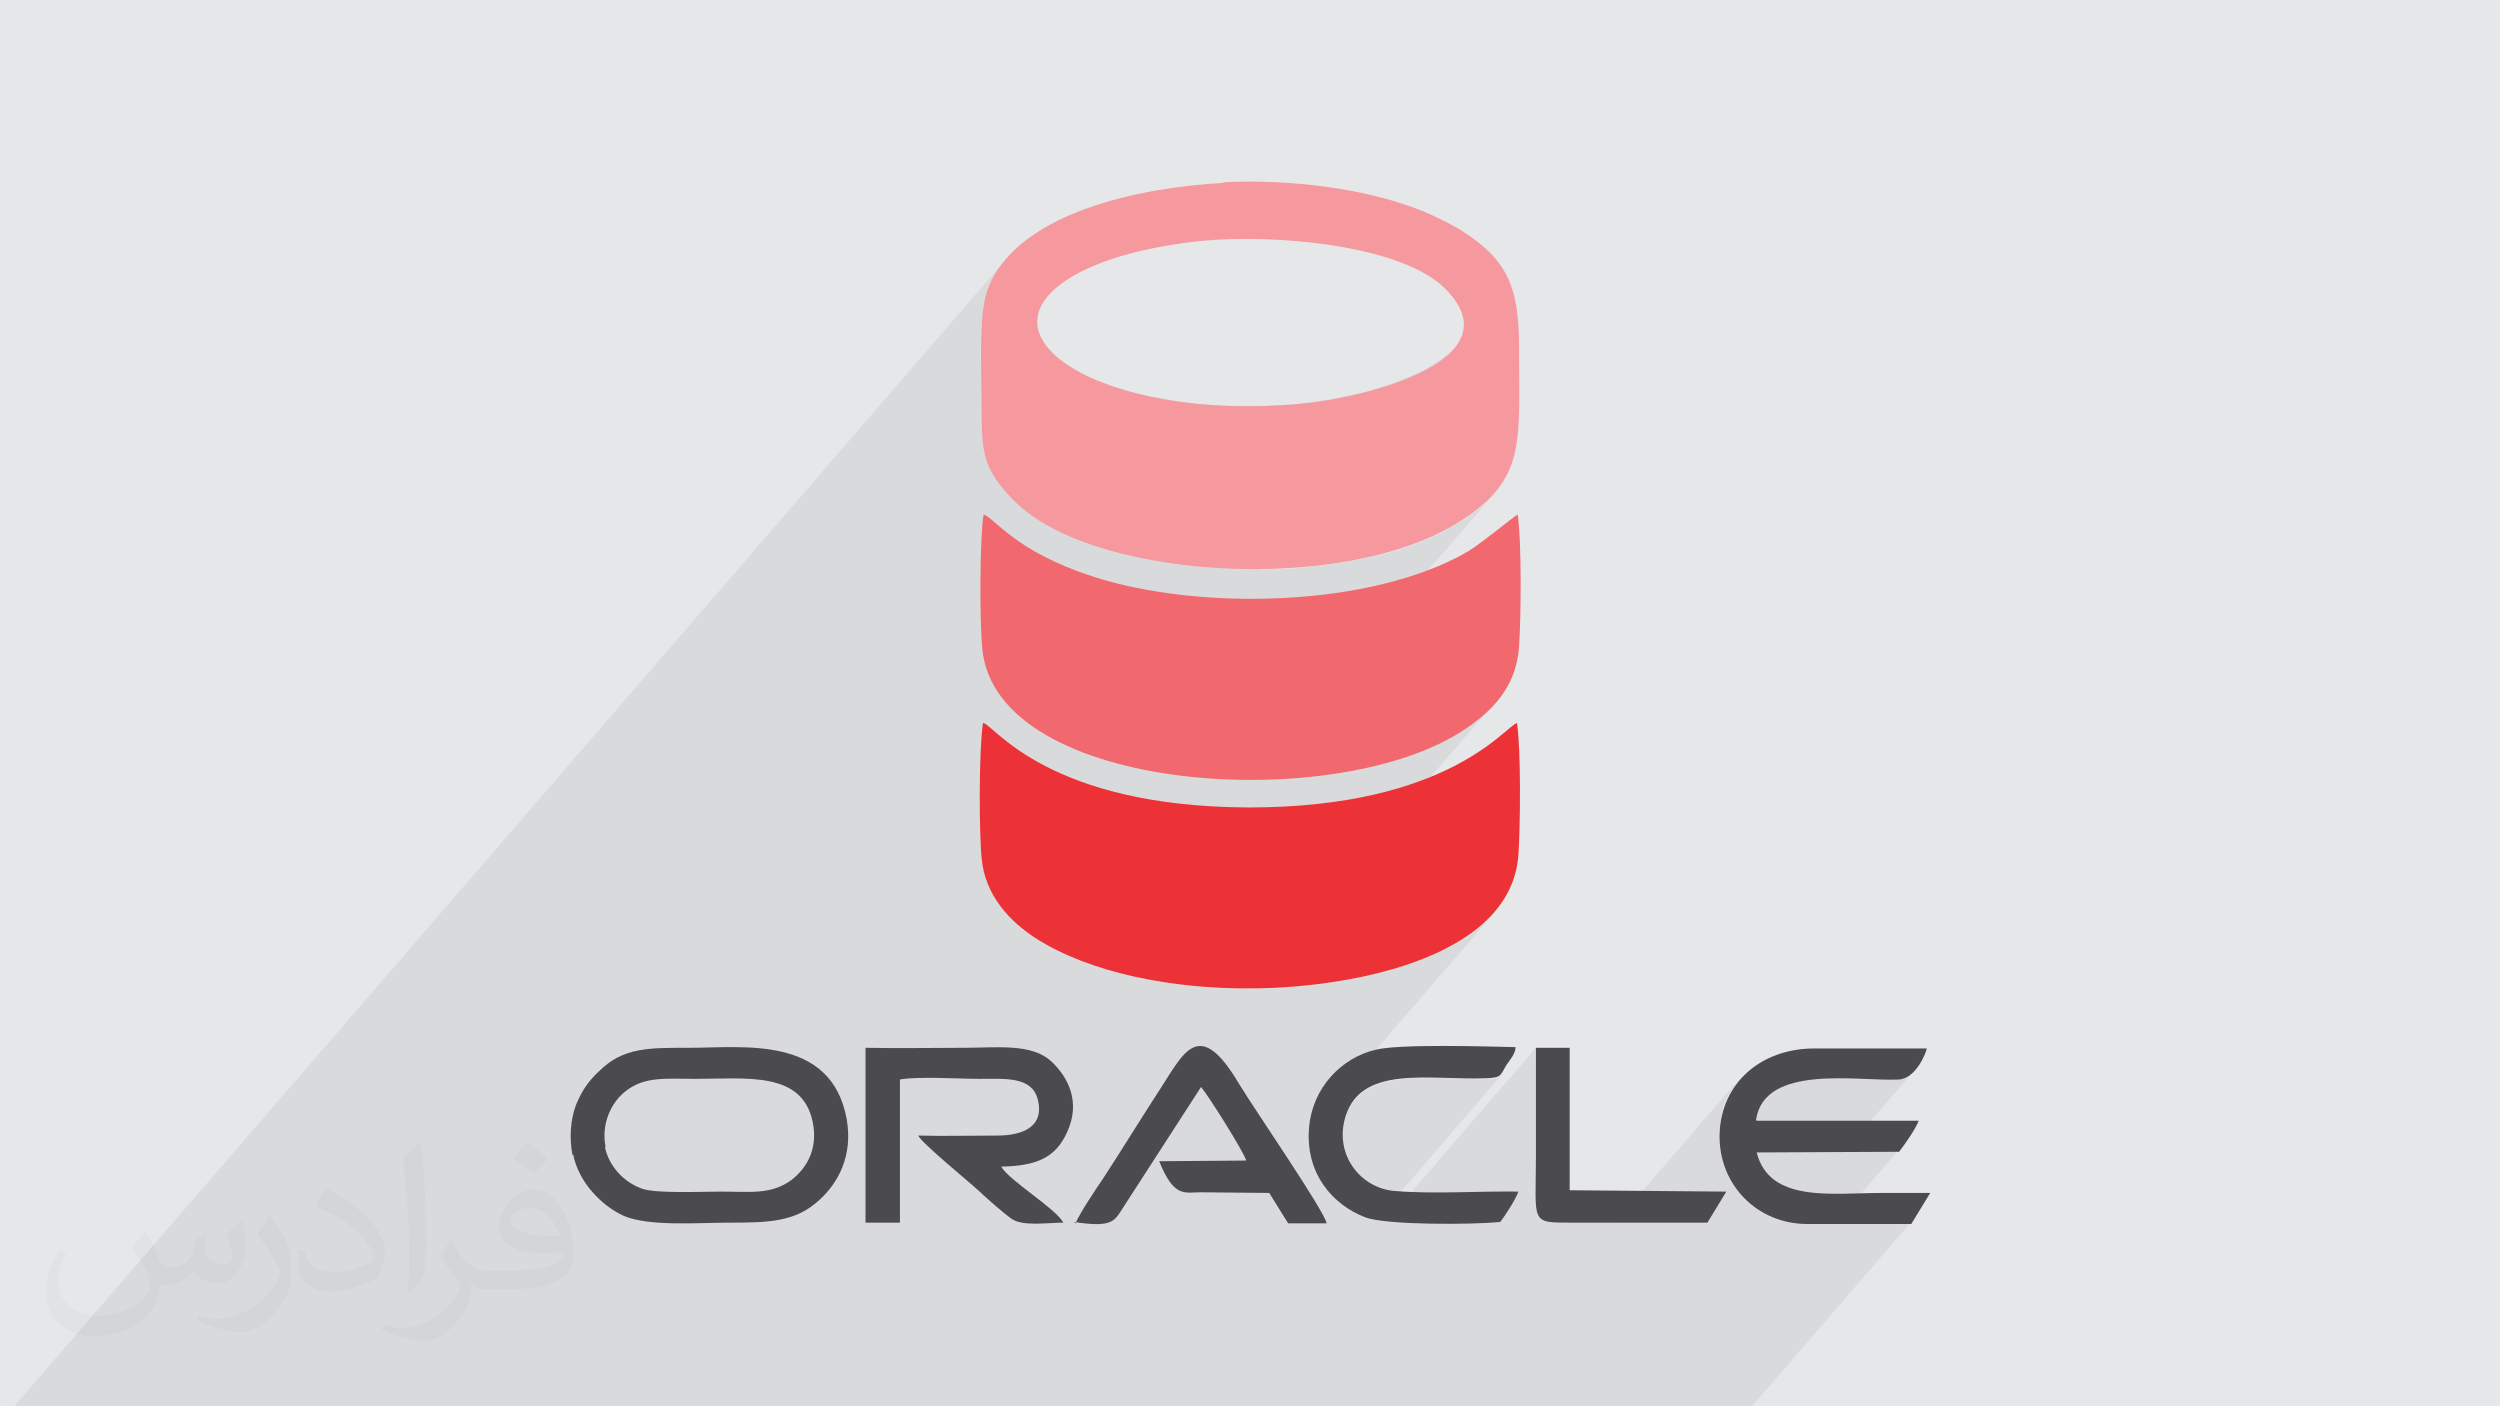 <?xml version="1.0" encoding="UTF-8"?>
<!DOCTYPE svg PUBLIC "-//W3C//DTD SVG 1.1//EN" "http://www.w3.org/Graphics/SVG/1.1/DTD/svg11.dtd">
<!-- Creator: CorelDRAW 2017 -->
<svg xmlns="http://www.w3.org/2000/svg" xml:space="preserve" width="3.703in" height="2.083in" version="1.1" style="shape-rendering:geometricPrecision; text-rendering:geometricPrecision; image-rendering:optimizeQuality; fill-rule:evenodd; clip-rule:evenodd"
viewBox="0 0 3703 2083"
 xmlns:xlink="http://www.w3.org/1999/xlink">
 <defs>
  <style type="text/css">
   <![CDATA[
    .fil2 {fill:#F5999F}
    .fil3 {fill:#F1686E}
    .fil4 {fill:#ED3237}
    .fil5 {fill:#4B4B4D}
    .fil0 {fill:#E6E7E8}
    .fil6 {fill:#373435;fill-opacity:0.031}
    .fil1 {fill:#373435;fill-opacity:0.078}
   ]]>
  </style>
 </defs>
 <g id="Layer_x0020_1">
  <polygon class="fil0" points="0,0 3703,0 3703,2083 0,2083 "/>
  <polygon class="fil1" points="2275,1552 2053,1809 2050,1809 2040,1807 2039,1807 2225,1591 2223,1594 2220,1596 2216,1597 2211,1598 2204,1598 2188,1599 2171,1598 2154,1598 2138,1597 2121,1597 2105,1597 2089,1597 2073,1599 2059,1601 2045,1604 2033,1609 2021,1616 2012,1624 1942,1705 1940,1695 1940,1670 1941,1667 2211,1355 2201,1365 2190,1374 2179,1383 2167,1391 2154,1399 2140,1406 2126,1413 2112,1419 2097,1425 2081,1430 2066,1435 2050,1440 2034,1444 2018,1447 2002,1450 1986,1453 1970,1456 1954,1458 1938,1460 1923,1461 1908,1462 1894,1463 1880,1464 1866,1464 1854,1465 1848,1465 2211,1044 2198,1056 2185,1067 2172,1077 2154,1089 2133,1099 2112,1109 2088,1118 2064,1126 2038,1133 2011,1139 1984,1144 1955,1148 1927,1151 1897,1153 1868,1154 1848,1154 2218,726 2207,738 2195,750 2180,761 2163,773 2149,781 2135,789 2120,796 2105,802 2089,808 2072,814 2055,819 2037,823 2019,828 2001,831 1982,834 1963,837 1944,839 1925,841 1905,843 1886,843 1869,844 2156,512 2144,525 2128,537 2109,548 2087,558 2064,567 2040,575 2016,582 1991,587 1968,592 1946,595 1926,598 1899,600 1872,601 1846,601 1821,601 1796,600 1772,598 1749,595 1726,591 1705,587 1685,583 1665,577 1647,572 1630,565 1614,559 1600,552 1587,544 1575,536 1564,528 1556,519 1548,511 1543,502 1538,493 1536,484 1536,474 1537,465 1540,456 1545,446 1552,437 1453,552 1453,546 1453,534 1452,523 1453,511 1453,499 1453,488 1454,477 1455,466 1456,456 1457,447 1459,438 1461,431 1471,410 1484,391 21,2083 34,2083 130,2083 169,2083 314,2083 321,2083 456,2083 467,2083 484,2083 485,2083 522,2083 523,2083 526,2083 582,2083 609,2083 643,2083 680,2083 752,2083 798,2083 822,2083 841,2083 845,2083 886,2083 915,2083 934,2083 949,2083 950,2083 1012,2083 1031,2083 1031,2083 1045,2083 1046,2083 1097,2083 1143,2083 1169,2083 1175,2083 1176,2083 1234,2083 1257,2083 1301,2083 1302,2083 1309,2083 1313,2083 1319,2083 1324,2083 1339,2083 1340,2083 1355,2083 1370,2083 1402,2083 1412,2083 1504,2083 1531,2083 1551,2083 1581,2083 1583,2083 1605,2083 1615,2083 1671,2083 1728,2083 1782,2083 1785,2083 1800,2083 1816,2083 1953,2083 1988,2083 2096,2083 2157,2083 2196,2083 2221,2083 2274,2083 2294,2083 2393,2083 2405,2083 2442,2083 2484,2083 2595,2083 2830,1811 2719,1811 2811,1705 2732,1705 2836,1585 2829,1591 2821,1596 2812,1598 2800,1599 2786,1598 2771,1598 2756,1597 2739,1597 2722,1597 2705,1597 2689,1598 2672,1600 2657,1603 2643,1608 2630,1614 2619,1622 2548,1704 2546,1678 2548,1664 2550,1651 2553,1638 2558,1626 2564,1615 2571,1605 2579,1595 2392,1811 2331,1811 2310,1811 2295,1810 2285,1807 2279,1800 2276,1788 2275,1770 2275,1745 2275,1710 2275,1552 "/>
  <path class="fil2" d="M1777 357c112,-11 300,6 364,71 104,105 -116,161 -214,170 -294,28 -503,-105 -325,-196 50,-25 113,-38 175,-45l0 0zm35 -86c-117,6 -308,42 -350,160 -13,36 -8,122 -8,166 0,66 0,91 37,133 25,29 59,51 104,69 159,63 429,62 568,-27 98,-63 87,-116 87,-257 0,-88 -16,-129 -83,-172 -17,-11 -38,-21 -59,-30 -83,-34 -198,-48 -296,-43l0 0z"/>
  <path class="fil3" d="M1457 761c-6,37 -6,160 -2,200 20,216 531,247 718,117 35,-24 73,-59 77,-120 3,-42 4,-156 -2,-196 -3,1 -54,43 -74,55 -143,83 -398,88 -555,37 -115,-37 -145,-86 -162,-92l0 0z"/>
  <path class="fil4" d="M1456 1071c-6,38 -6,160 -2,200 5,57 44,95 79,118 82,53 206,76 320,75 132,0 384,-39 396,-197 3,-43 4,-156 -2,-196 -17,4 -100,125 -397,125 -296,-1 -376,-120 -393,-125l0 0z"/>
  <path class="fil5" d="M897 1699c-7,-35 9,-67 30,-83 28,-22 60,-18 102,-18 77,0 160,-12 175,65 8,41 -11,69 -32,85 -30,22 -62,17 -104,17 -27,0 -95,3 -116,-4 -27,-9 -50,-33 -56,-62l0 0zm-48 11c8,41 42,76 75,91 38,16 110,10 156,10 59,0 98,-1 133,-33 28,-25 51,-66 41,-121 -23,-124 -154,-105 -232,-105 -61,0 -99,-1 -135,35 -15,14 -25,28 -34,50 -8,22 -10,48 -5,74l0 0z"/>
  <path class="fil5" d="M1333 1599c25,-5 89,-1 118,-1 37,0 77,-4 86,30 11,42 -24,54 -60,54 -39,0 -78,1 -117,0 6,12 75,68 91,83 13,12 33,30 47,40 16,12 53,6 77,6 -11,-21 -80,-62 -92,-83 52,-1 81,-13 98,-52 20,-44 1,-81 -24,-104 -29,-27 -82,-20 -128,-20 -49,0 -98,1 -147,0l0 259 51 0 0 -212 0 0z"/>
  <path class="fil5" d="M2601 1659c12,-84 152,-57 211,-60 26,-1 41,-40 42,-46l-169 0c-76,1 -135,50 -138,126 -2,76 56,134 130,134l154 0 28 -46 -72 0c-74,0 -166,15 -185,-60l211 -1c9,-12 24,-33 29,-46l-240 0 0 0z"/>
  <path class="fil5" d="M1591 1810c58,9 60,-2 73,-22l115 -178c11,13 62,94 67,109l-129 1c22,55 38,46 62,46l101 1 28 45 57 0c-3,-18 -107,-169 -130,-207 -58,-98 -81,-47 -114,4 -16,25 -29,45 -44,69 -15,24 -29,46 -44,69 -11,16 -33,49 -40,65l0 0z"/>
  <path class="fil5" d="M2251 1765c-58,-1 -129,4 -186,-1 -47,-4 -86,-49 -74,-103 20,-87 127,-60 212,-64 21,-1 19,-4 28,-19 6,-9 13,-16 14,-27 -44,-1 -173,-5 -208,4 -50,12 -93,56 -98,115 -6,69 36,115 83,133 31,12 161,11 200,7 6,-7 24,-35 27,-45l0 0z"/>
  <path class="fil5" d="M2556 1765l-231 -2 0 -211 -50 0 0 158c0,104 -10,101 56,101l198 0 28 -46 0 0z"/>
  <path class="fil6" d="M217 1826c7,11 12,21 16,32 3,7 5,19 21,19 5,0 11,-1 17,-5 7,-3 12,-9 14,-17l6 -21 15 -7 1 1c-2,8 -3,16 -3,21 0,18 15,24 27,24 7,0 13,-4 13,-10 0,-8 -4,-23 -8,-35 7,-7 14,-14 22,-20l1 1c4,15 6,30 6,40 0,10 -4,20 -8,27 -7,14 -20,25 -36,25 -12,0 -25,-6 -34,-17l-1 0c-9,11 -22,20 -43,20l-7 0c-1,14 -4,24 -9,33 -13,25 -50,42 -85,42 -49,0 -73,-28 -73,-66 0,-23 8,-45 19,-60l10 4c-7,14 -12,27 -12,40 0,35 29,52 62,52 31,0 68,-19 75,-42 -3,-25 -12,-36 -26,-59 4,-7 10,-15 17,-23l1 0 0 0zm564 -133c10,6 20,14 30,23 -6,8 -12,15 -21,21 -10,-8 -20,-15 -30,-22 7,-8 14,-15 20,-22l0 0zm5 96c-17,0 -30,11 -30,19 0,17 33,23 73,23 -5,-20 -22,-42 -43,-42zm-37 93c22,0 41,-1 55,-4 16,-4 30,-12 30,-18 0,-2 0,-3 -1,-5 -9,1 -19,1 -29,1 -29,0 -52,-7 -61,-23 -2,-5 -4,-10 -4,-15 0,-16 7,-32 19,-42 10,-9 21,-14 33,-14 20,0 37,16 48,42 6,14 11,30 11,51 0,14 -4,25 -12,34 -16,15 -45,21 -90,21l-20 0 0 0 -5 0c-11,0 -19,-2 -25,-7l-1 0c0,3 1,5 1,7 0,10 -3,23 -10,33 -20,30 -42,43 -60,43 -19,0 -42,-7 -63,-17l4 -7c7,3 16,5 29,5 34,0 78,-33 84,-64 -1,-3 -4,-6 -7,-10 -10,-12 -16,-22 -22,-32 5,-10 10,-18 14,-25l2 0c14,29 28,46 57,46l5 0 0 0 21 0 0 0zm-146 31c2,-14 3,-29 3,-43l0 -21c0,-39 -5,-96 -9,-133 7,-8 17,-17 25,-23l2 1c5,47 7,101 7,151 0,13 -1,26 -2,35 -1,12 -8,21 -22,35l-3 -1 0 0zm-151 -62c1,18 10,33 41,33 20,0 36,-5 55,-14 3,-1 5,-3 5,-5 0,-12 -9,-27 -24,-41 -14,-13 -34,-25 -51,-32 -6,-3 -8,-5 -8,-8 0,-5 7,-16 13,-24l2 0c20,11 43,27 60,44 15,16 25,33 25,51 0,13 -4,26 -11,38 -22,11 -46,20 -70,20 -29,0 -48,-14 -48,-45 0,-3 0,-9 1,-16l10 0 0 0zm-52 -52l18 29c7,11 13,22 13,41l0 24c0,19 -12,39 -32,60 -15,14 -29,20 -42,20 -19,0 -40,-6 -65,-17l3 -7c8,2 17,4 28,4 36,0 72,-26 89,-58 2,-4 3,-7 3,-9 0,-4 -2,-8 -4,-11 -9,-17 -19,-33 -30,-47 6,-9 12,-18 18,-27l1 0z"/>
 </g>
</svg>
